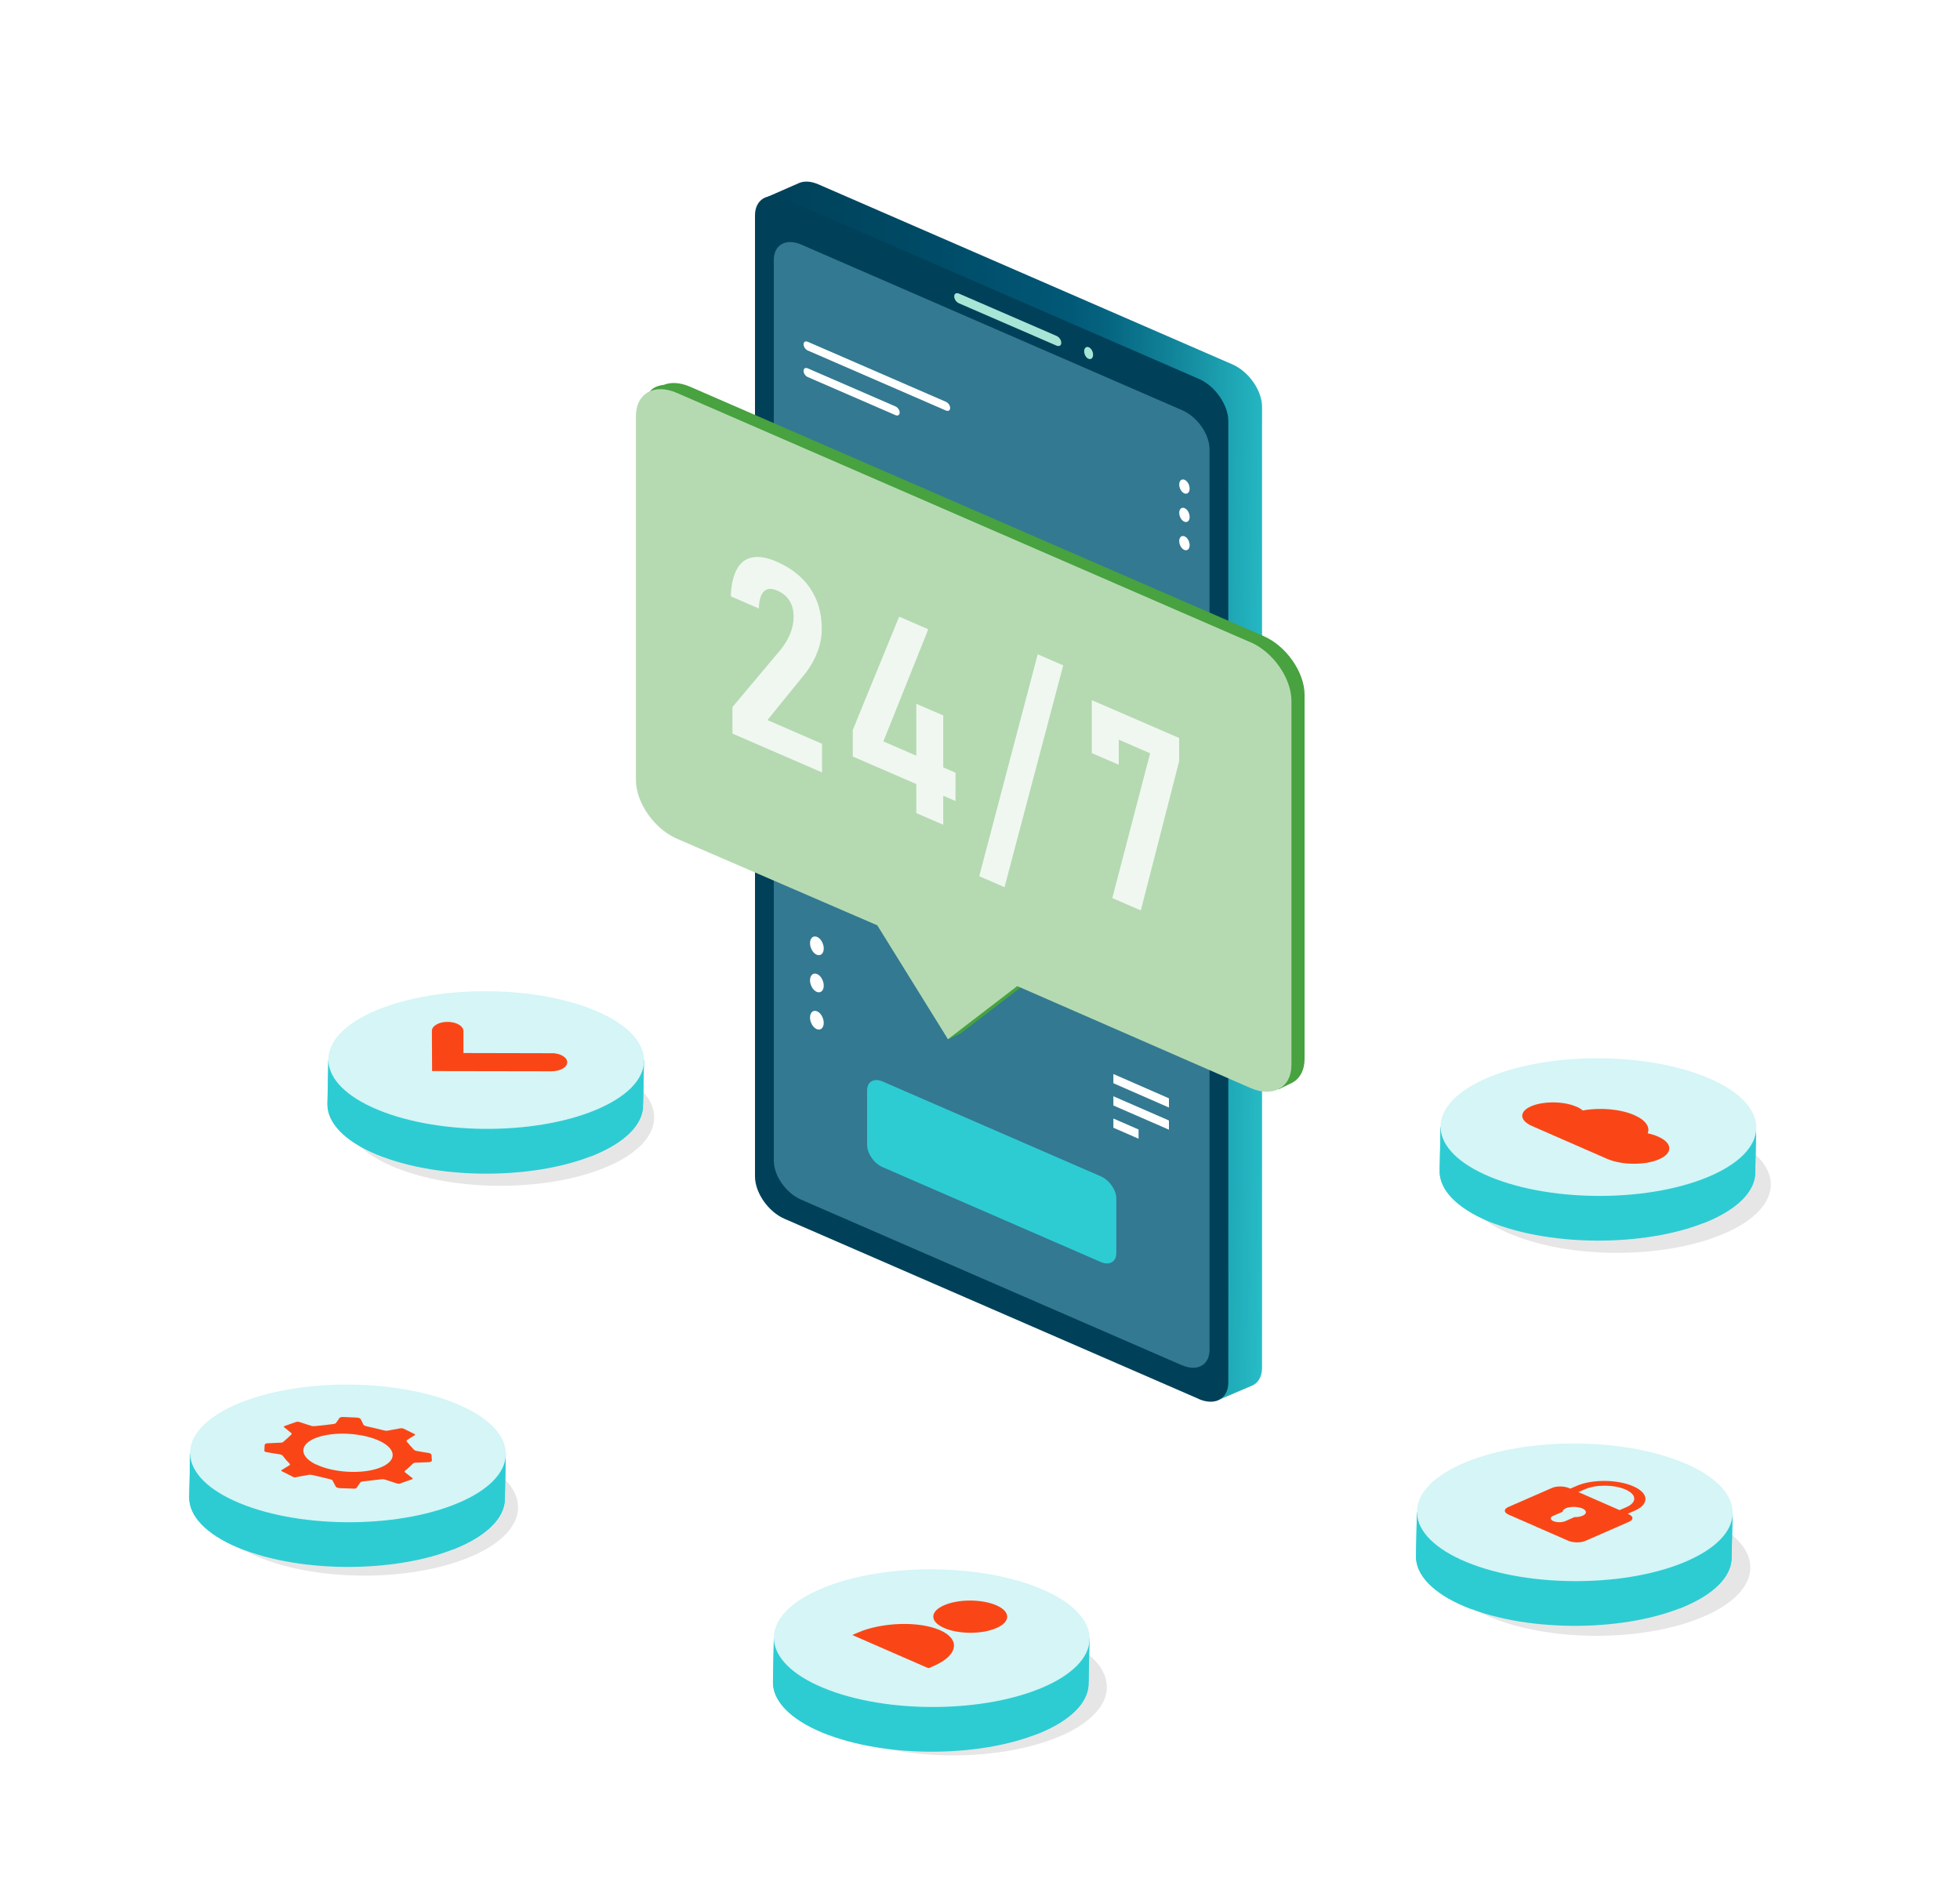 <?xml version="1.0" encoding="UTF-8"?>
<svg id="Device_support" xmlns="http://www.w3.org/2000/svg" xmlns:xlink="http://www.w3.org/1999/xlink" viewBox="0 0 200 192">
  <defs>
    <style>.cls-1{fill:#f0f7f0;}.cls-2{fill:#005776;}.cls-3{fill:url(#linear-gradient);}.cls-4{fill:#d5f5f6;}.cls-5{fill:#f04923;}.cls-6{fill:#2dccd3;}.cls-7{fill:#47a23f;}.cls-8{fill:#fff;}.cls-9{opacity:.1;}.cls-10{opacity:.07;}.cls-11{fill:#337991;}.cls-12{fill:#b5dab2;}.cls-13{fill:#fa4616;}.cls-14{fill:#004159;}.cls-15{fill:#a7e6d7;}</style>
    <linearGradient id="linear-gradient" x1="77.44" y1="80.41" x2="131.75" y2="81.07" gradientUnits="userSpaceOnUse">
      <stop offset="0" stop-color="#004159" />
      <stop offset=".26" stop-color="#004964" />
      <stop offset=".57" stop-color="#015877" />
      <stop offset=".64" stop-color="#056480" />
      <stop offset=".77" stop-color="#12859a" />
      <stop offset=".95" stop-color="#26bac5" />
      <stop offset="1" stop-color="#2dccd3" />
    </linearGradient>
  </defs>
  <path class="cls-9" d="M62.17,118.93c-5.44,2.42-13.87,2.69-20.03.82-.8-.24-1.57-.53-2.29-.84-6.18-2.75-6.21-7.2-.07-9.93,1.17-.52,2.48-.94,3.88-1.26,5.93-1.36,13.43-.94,18.44,1.29,6.18,2.75,6.21,7.19.07,9.93Z" />
  <path class="cls-9" d="M48.28,158.7c-5.44,2.42-13.87,2.69-20.03.82-.8-.24-1.57-.53-2.29-.84-6.18-2.75-6.21-7.2-.07-9.93,1.17-.52,2.48-.94,3.88-1.26,5.93-1.36,13.43-.94,18.44,1.29,6.18,2.75,6.21,7.19.07,9.93Z" />
  <path class="cls-9" d="M108.36,177.04c-5.44,2.42-13.87,2.69-20.03.82-.8-.24-1.57-.53-2.29-.84-6.18-2.75-6.21-7.2-.07-9.93,1.17-.52,2.48-.94,3.88-1.26,5.93-1.36,13.43-.94,18.44,1.29,6.18,2.75,6.21,7.19.07,9.93Z" />
  <path class="cls-9" d="M174.02,164.84c-5.44,2.42-13.87,2.69-20.03.82-.8-.24-1.57-.53-2.29-.84-6.18-2.75-6.21-7.2-.07-9.93,1.17-.52,2.48-.94,3.88-1.26,5.93-1.36,13.43-.94,18.44,1.29,6.18,2.75,6.21,7.19.07,9.93Z" />
  <path class="cls-9" d="M176.11,125.77c-5.44,2.42-13.87,2.69-20.03.82-.8-.24-1.57-.53-2.29-.84-6.18-2.75-6.21-7.2-.07-9.93,1.17-.52,2.48-.94,3.88-1.26,5.93-1.36,13.43-.94,18.44,1.29,6.18,2.75,6.21,7.19.07,9.93Z" />
  <path class="cls-6" d="M176.7,158.77l.09-4.46h-32.21l-.09,4.46h0c-.02,1.87,1.68,3.75,5.05,5.15,6.47,2.68,16.66,2.58,22.77-.22,3.01-1.38,4.46-3.16,4.39-4.93h0Z" />
  <path class="cls-6" d="M150.22,154.31h-5.64l-.09,4.46h0c-.02,1.87,1.68,3.75,5.05,5.15.19.08.39.16.59.23l.09-9.85Z" />
  <path class="cls-6" d="M176.7,158.77h0l.09-4.46h-5.33l-.09,9.79c.32-.13.63-.26.93-.4,3.01-1.38,4.46-3.16,4.39-4.93Z" />
  <path class="cls-4" d="M148.98,149.43c-6.11,2.8-5.81,7.25.66,9.93,6.47,2.68,16.66,2.58,22.77-.22,6.11-2.8,5.81-7.25-.66-9.93-6.47-2.68-16.66-2.58-22.77.22Z" />
  <path class="cls-6" d="M51.52,152.76l.09-4.46H19.4l-.09,4.46h0c-.02,1.87,1.68,3.75,5.05,5.15,6.47,2.68,16.66,2.58,22.77-.22,3.01-1.38,4.46-3.16,4.39-4.93h0Z" />
  <path class="cls-6" d="M25.04,148.3h-5.64l-.09,4.46h0c-.02,1.87,1.68,3.75,5.05,5.15.19.08.39.16.59.23l.09-9.85Z" />
  <path class="cls-6" d="M51.52,152.76h0l.09-4.46h-5.33l-.09,9.79c.32-.13.63-.26.93-.4,3.01-1.38,4.46-3.16,4.39-4.93Z" />
  <path class="cls-4" d="M23.79,143.42c-6.11,2.8-5.81,7.25.66,9.93,6.47,2.68,16.66,2.58,22.77-.22,6.11-2.8,5.81-7.25-.66-9.93-6.47-2.68-16.66-2.58-22.77.22Z" />
  <path class="cls-13" d="M41.98,150.94c-.39.13-.76.26-1.13.4-.13.05-.24.04-.38-.01-.39-.13-.79-.25-1.18-.38-.14-.05-.26-.05-.43-.03-.6.08-1.22.14-1.82.21-.1.01-.22.05-.26.09-.15.19-.26.39-.4.58-.03.04-.15.08-.24.07-.49-.01-.98-.03-1.46-.05-.12,0-.23-.03-.31-.07-.05-.03-.09-.06-.11-.09-.12-.24-.22-.43-.33-.63-.01-.02-.05-.05-.1-.07-.04-.02-.09-.04-.14-.05-.6-.15-1.21-.29-1.82-.43-.1-.02-.26-.04-.36-.02-.43.07-.86.16-1.28.24-.13.03-.22.03-.33-.03-.37-.19-.74-.38-1.11-.56-.12-.06-.12-.1-.03-.15.25-.15.49-.3.74-.45.11-.07.12-.12.03-.21-.25-.25-.47-.5-.66-.76-.04-.05-.08-.08-.13-.11-.06-.03-.14-.05-.25-.07-.45-.07-.89-.14-1.32-.22-.04,0-.09-.02-.12-.04-.04-.02-.07-.04-.07-.06,0-.22.01-.43.03-.65,0-.08.14-.14.32-.15.45-.02.88-.04,1.32-.06.11,0,.23-.05.28-.1.28-.24.54-.48.79-.72.05-.05.06-.12,0-.16-.22-.19-.46-.38-.7-.57-.09-.07-.09-.11.05-.16.38-.13.75-.26,1.11-.39.13-.05.24-.05.4,0,.4.13.8.27,1.21.39.09.03.25.03.36.02.62-.06,1.24-.13,1.86-.21.1-.01.22-.05.26-.09.13-.17.25-.35.36-.52.05-.07.2-.12.38-.11.46.02.92.04,1.39.06.12,0,.22.03.3.07.05.02.09.06.11.09.09.18.18.35.25.52.02.06.06.1.14.14.06.03.14.05.26.08.57.12,1.13.26,1.68.4.17.04.28.06.45.03.42-.08.85-.16,1.28-.24.07-.01.23,0,.28.03.07.03.14.07.22.1.31.15.61.3.91.45.12.06.1.1.01.15-.27.16-.53.31-.76.48-.06.04-.05.11-.01.16.22.27.46.54.71.81.02.03.07.05.11.08.05.02.1.04.15.05.42.08.84.15,1.24.21.07.01.14.03.18.06.07.03.11.08.12.12.01.2.03.4.04.6,0,.08-.13.15-.32.16-.44.02-.87.04-1.29.05-.18,0-.26.04-.34.11-.23.24-.49.47-.77.7-.08.07-.11.12,0,.19.24.18.46.37.7.55.09.07.1.11-.04.16ZM32.24,149.39c1.77.86,4.67,1.03,6.46.37,1.8-.66,1.83-1.89.07-2.74-1.76-.85-4.66-1.01-6.45-.36-1.79.65-1.83,1.89-.09,2.74h0Z" />
  <path class="cls-6" d="M111.08,171.61l.09-4.46h-32.21l-.09,4.46h0c-.02,1.87,1.68,3.75,5.05,5.15,6.47,2.68,16.66,2.58,22.77-.22,3.01-1.38,4.46-3.16,4.39-4.93h0Z" />
  <path class="cls-6" d="M84.61,167.14h-5.64l-.09,4.46h0c-.02,1.87,1.68,3.75,5.05,5.15.19.08.39.16.59.23l.09-9.85Z" />
  <path class="cls-6" d="M111.08,171.61h0l.09-4.46h-5.33l-.09,9.79c.32-.13.63-.26.93-.4,3.01-1.38,4.46-3.16,4.39-4.93Z" />
  <path class="cls-4" d="M83.36,162.27c-6.11,2.8-5.81,7.25.66,9.93,6.47,2.68,16.66,2.58,22.77-.22,6.11-2.8,5.81-7.25-.66-9.93-6.47-2.68-16.66-2.58-22.77.22Z" />
  <path class="cls-13" d="M96.33,163.77c-1.47.64-1.46,1.68.02,2.32,1.48.64,3.86.65,5.33,0,1.47-.64,1.46-1.68-.02-2.32s-3.86-.65-5.33,0Z" />
  <path class="cls-13" d="M87.01,166.82l7.68,3.35s.07.01.11,0l.5-.22c2.47-1.08,2.74-2.72.6-3.65h0c-2.14-.93-5.91-.81-8.38.26l-.5.22s-.03.03,0,.05Z" />
  <path class="cls-13" d="M158.36,151.8l-4.46,1.95c-.48.21-.46.55.04.77l6.07,2.66c.5.22,1.29.23,1.76.02l4.46-1.95c.48-.21.46-.55-.04-.77l-.11-.05.7-.3c1.55-.67,1.49-1.8-.12-2.5-1.61-.71-4.18-.73-5.73-.06l-.7.3-.11-.05c-.5-.22-1.29-.23-1.77-.02ZM165.26,154.06l-4.2-1.84.7-.3c1.11-.48,2.95-.47,4.11.04,1.16.51,1.19,1.31.09,1.8l-.7.3ZM159.77,153.87c.1-.04.22-.08.34-.1.44-.08.98-.04,1.35.12s.46.4.27.59c-.05.05-.13.1-.23.15-.23.1-.52.15-.83.14l-.96.42c-.33.14-.87.14-1.21-.01-.34-.15-.35-.39-.02-.53l.97-.42c0-.13.11-.26.33-.35Z" />
  <path class="cls-6" d="M179.11,119.47l.09-4.46h-32.21l-.09,4.46h0c-.02,1.87,1.68,3.75,5.05,5.15,6.47,2.68,16.66,2.58,22.77-.22,3.01-1.38,4.46-3.16,4.39-4.93h0Z" />
  <path class="cls-6" d="M152.64,115.01h-5.64l-.09,4.46h0c-.02,1.87,1.68,3.75,5.05,5.15.19.08.39.16.59.23l.09-9.85Z" />
  <path class="cls-6" d="M179.11,119.47h0l.09-4.46h-5.33l-.09,9.79c.32-.13.63-.26.93-.4,3.01-1.38,4.46-3.16,4.39-4.93Z" />
  <path class="cls-4" d="M151.39,110.13c-6.11,2.8-5.81,7.25.66,9.93,6.47,2.68,16.66,2.58,22.77-.22,6.11-2.8,5.81-7.25-.66-9.93-6.47-2.68-16.66-2.58-22.77.22Z" />
  <path class="cls-6" d="M65.62,112.64l.09-4.46h-32.21l-.09,4.46h0c-.02,1.87,1.68,3.75,5.05,5.15,6.47,2.68,16.66,2.58,22.77-.22,3.01-1.38,4.46-3.16,4.39-4.93h0Z" />
  <path class="cls-6" d="M39.15,108.17h-5.64l-.09,4.46h0c-.02,1.87,1.68,3.75,5.05,5.15.19.08.39.16.59.23l.09-9.85Z" />
  <path class="cls-6" d="M65.62,112.64h0l.09-4.46h-5.33l-.09,9.79c.32-.13.63-.26.93-.4,3.01-1.38,4.46-3.16,4.39-4.93Z" />
  <path class="cls-4" d="M37.9,103.29c-6.11,2.8-5.81,7.25.66,9.93,6.47,2.68,16.66,2.58,22.77-.22,6.11-2.8,5.81-7.25-.66-9.93-6.47-2.68-16.66-2.58-22.77.22Z" />
  <path class="cls-13" d="M56.28,107.45l-8.99-.02v-2.25c-.01-.51-.73-.93-1.62-.93h0c-.89,0-1.6.41-1.6.92l.02,4.1h0s12.19.02,12.19.02c.89,0,1.6-.41,1.6-.92h0c0-.51-.72-.93-1.61-.93Z" />
  <path class="cls-13" d="M160.87,112.9c.27.12.48.25.64.39,1.71-.32,3.8-.16,5.25.47,1.17.51,1.64,1.22,1.37,1.86.38.08.73.19,1.05.33,1.5.65,1.55,1.69.11,2.32-1.44.63-3.81.6-5.31-.05l-7.64-3.34c-1.31-.57-1.35-1.48-.1-2.02s3.33-.53,4.63.05Z" />
  <path class="cls-5" d="M92.16,27.9c-.06.36.12.81.42,1s.58.06.64-.3c.06-.36-.12-.81-.42-1s-.58-.06-.64.3Z" />
  <path class="cls-2" d="M92.58,28.91c.23.16.46.1.58-.1-.11.06-.26.05-.41-.05-.28-.19-.46-.62-.4-.96.02-.12.06-.21.12-.27-.15.03-.27.16-.31.38-.06.36.12.81.42,1Z" />
  <path class="cls-3" d="M125.77,37.18l-42.28-18.38c-.72-.31-1.38-.35-1.9-.15h0s0,0,0,0c-.05.02-.09.04-.14.06l-3.06,1.34,2.09,5.44v93.07c0,1.66,1.35,3.59,3.01,4.32l39.51,17.17,1.1,2.87,3.55-1.51h0c.69-.25,1.13-.91,1.13-1.86V41.5c0-1.66-1.35-3.59-3.01-4.32Z" />
  <path class="cls-14" d="M122.33,142.72l-42.28-18.38c-1.66-.72-3.01-2.66-3.01-4.32V21.97c0-1.66,1.35-2.42,3.01-1.7l42.28,18.38c1.66.72,3.01,2.66,3.01,4.32v98.06c0,1.66-1.35,2.42-3.01,1.7Z" />
  <path class="cls-11" d="M120.65,139.3l-38.92-16.92c-1.53-.67-2.77-2.44-2.77-3.97V26.51c0-1.53,1.24-2.23,2.77-1.57l38.92,16.92c1.53.67,2.77,2.44,2.77,3.97v91.89c0,1.53-1.24,2.23-2.77,1.57Z" />
  <path class="cls-15" d="M108.29,34.95v.04c0,.26-.21.38-.48.27l-9.96-4.32c-.26-.11-.48-.42-.48-.68v-.04c0-.26.21-.38.48-.27l9.96,4.32c.26.11.48.42.48.68Z" />
  <path class="cls-15" d="M110.64,35.72c-.05.3.1.68.35.84.25.16.49.05.54-.25.05-.3-.1-.68-.35-.84-.25-.16-.49-.05-.54.25Z" />
  <path class="cls-8" d="M82.67,96.03c-.08.46.16,1.05.54,1.3.38.25.75.08.83-.38.08-.46-.16-1.05-.54-1.3-.38-.25-.75-.08-.83.38Z" />
  <path class="cls-8" d="M82.67,99.82c-.08.46.16,1.05.54,1.3.38.25.75.08.83-.38.08-.46-.16-1.05-.54-1.3-.38-.25-.75-.08-.83.38Z" />
  <path class="cls-8" d="M82.67,103.62c-.08.46.16,1.05.54,1.3.38.25.75.08.83-.38.08-.46-.16-1.05-.54-1.3-.38-.25-.75-.08-.83.38Z" />
  <polygon class="cls-8" points="116.18 116.17 113.61 115.05 113.61 114.11 116.18 115.23 116.18 116.17" />
  <polygon class="cls-8" points="119.28 115.25 113.61 112.78 113.61 111.84 119.28 114.31 119.28 115.25" />
  <polygon class="cls-8" points="119.28 112.99 113.61 110.51 113.61 109.57 119.28 112.05 119.28 112.99" />
  <path class="cls-7" d="M128.96,64.9l-58.55-25.45c-1.02-.44-1.95-.48-2.67-.19,0,0,0,0,0,0-.66.08-1.13.3-1.42.66-.43.54-.45,1.4-.08,2.57v36.45c0,2.3,1.87,4.98,4.17,5.98l20.46,8.84c1.96,4.1,3.91,8.19,5.87,12.29.45-.22.89-.44,1.34-.66,2.36-1.81,4.71-3.61,7.07-5.42l23.81,10.4c.37.16.73.27,1.07.33.15.14.3.28.45.43.38-.19.77-.37,1.15-.56.1-.04.2-.09.3-.15,0,0,0,0,0,0,0,0,0,0,0,0,.74-.43,1.19-1.26,1.19-2.4v-37.14c0-2.3-1.87-4.98-4.17-5.98Z" />
  <path class="cls-12" d="M127.61,65.53l-58.55-25.45c-2.3-1-4.17.05-4.17,2.36v37.14c0,2.3,1.87,4.98,4.17,5.98l20.46,8.84,7.21,11.62,7.07-5.42,23.81,10.4c2.3,1,4.17-.05,4.17-2.36v-37.14c0-2.3-1.87-4.98-4.17-5.98Z" />
  <path class="cls-1" d="M74.75,72.12l4.94-5.88c.43-.55.75-1.1.97-1.66.21-.56.32-1.1.32-1.62v-.08c0-.63-.14-1.16-.43-1.61-.28-.45-.7-.79-1.24-1.02-.57-.25-1.01-.23-1.33.05-.32.28-.49.81-.54,1.58v.2l-2.86-1.24v-.2c.06-1.13.28-2.01.66-2.65.37-.64.9-1.02,1.58-1.13.68-.12,1.49.03,2.43.44.99.43,1.83.98,2.51,1.64.69.66,1.2,1.43,1.56,2.3.35.87.53,1.83.53,2.88v.07c0,.76-.14,1.52-.42,2.27-.28.75-.68,1.48-1.21,2.18l-3.91,4.82,5.57,2.42v2.92l-9.14-3.96v-2.69Z" />
  <path class="cls-1" d="M87.03,74.44l4.72-11.53,2.97,1.29-4.58,11.44,7.36,3.19v2.89l-10.48-4.54v-2.73ZM93.5,71.8l2.75,1.19v11.15l-2.75-1.19v-11.15Z" />
  <path class="cls-1" d="M102.51,90.51l-2.59-1.12,5.97-22.64,2.6,1.13-5.99,22.63Z" />
  <path class="cls-1" d="M120.32,77.66l-3.91,15.22-2.91-1.26,3.86-14.77-3.2-1.39v2.56l-2.75-1.19v-5.4l8.91,3.86v2.37Z" />
  <path class="cls-6" d="M112.33,128.75l-22.27-9.68c-.88-.38-1.58-1.4-1.58-2.27v-5.57c0-.88.71-1.28,1.58-.9l22.27,9.68c.88.38,1.58,1.4,1.58,2.27v5.57c0,.88-.71,1.28-1.58.9Z" />
  <path class="cls-8" d="M120.34,49.29c-.06.35.12.8.41.99s.57.06.63-.29c.06-.35-.12-.8-.41-.99s-.57-.06-.63.29Z" />
  <path class="cls-8" d="M120.34,52.18c-.06.35.12.8.41.99s.57.06.63-.29c.06-.35-.12-.8-.41-.99s-.57-.06-.63.29Z" />
  <path class="cls-8" d="M120.34,55.06c-.06.35.12.8.41.99s.57.06.63-.29c.06-.35-.12-.8-.41-.99s-.57-.06-.63.29Z" />
  <path class="cls-8" d="M91.8,42.07v.04c0,.24-.19.34-.43.24l-8.94-3.88c-.24-.1-.43-.38-.43-.61v-.04c0-.24.19-.34.43-.24l8.94,3.88c.24.1.43.38.43.61Z" />
  <path class="cls-8" d="M96.95,41.6v.04c0,.24-.19.34-.43.24l-14.09-6.12c-.24-.1-.43-.38-.43-.61v-.04c0-.24.19-.34.43-.24l14.09,6.12c.24.1.43.38.43.61Z" />
  <g class="cls-10">
    <image width="506" height="388" transform="translate(42.16 98.95) scale(.24)" />
  </g>
</svg>